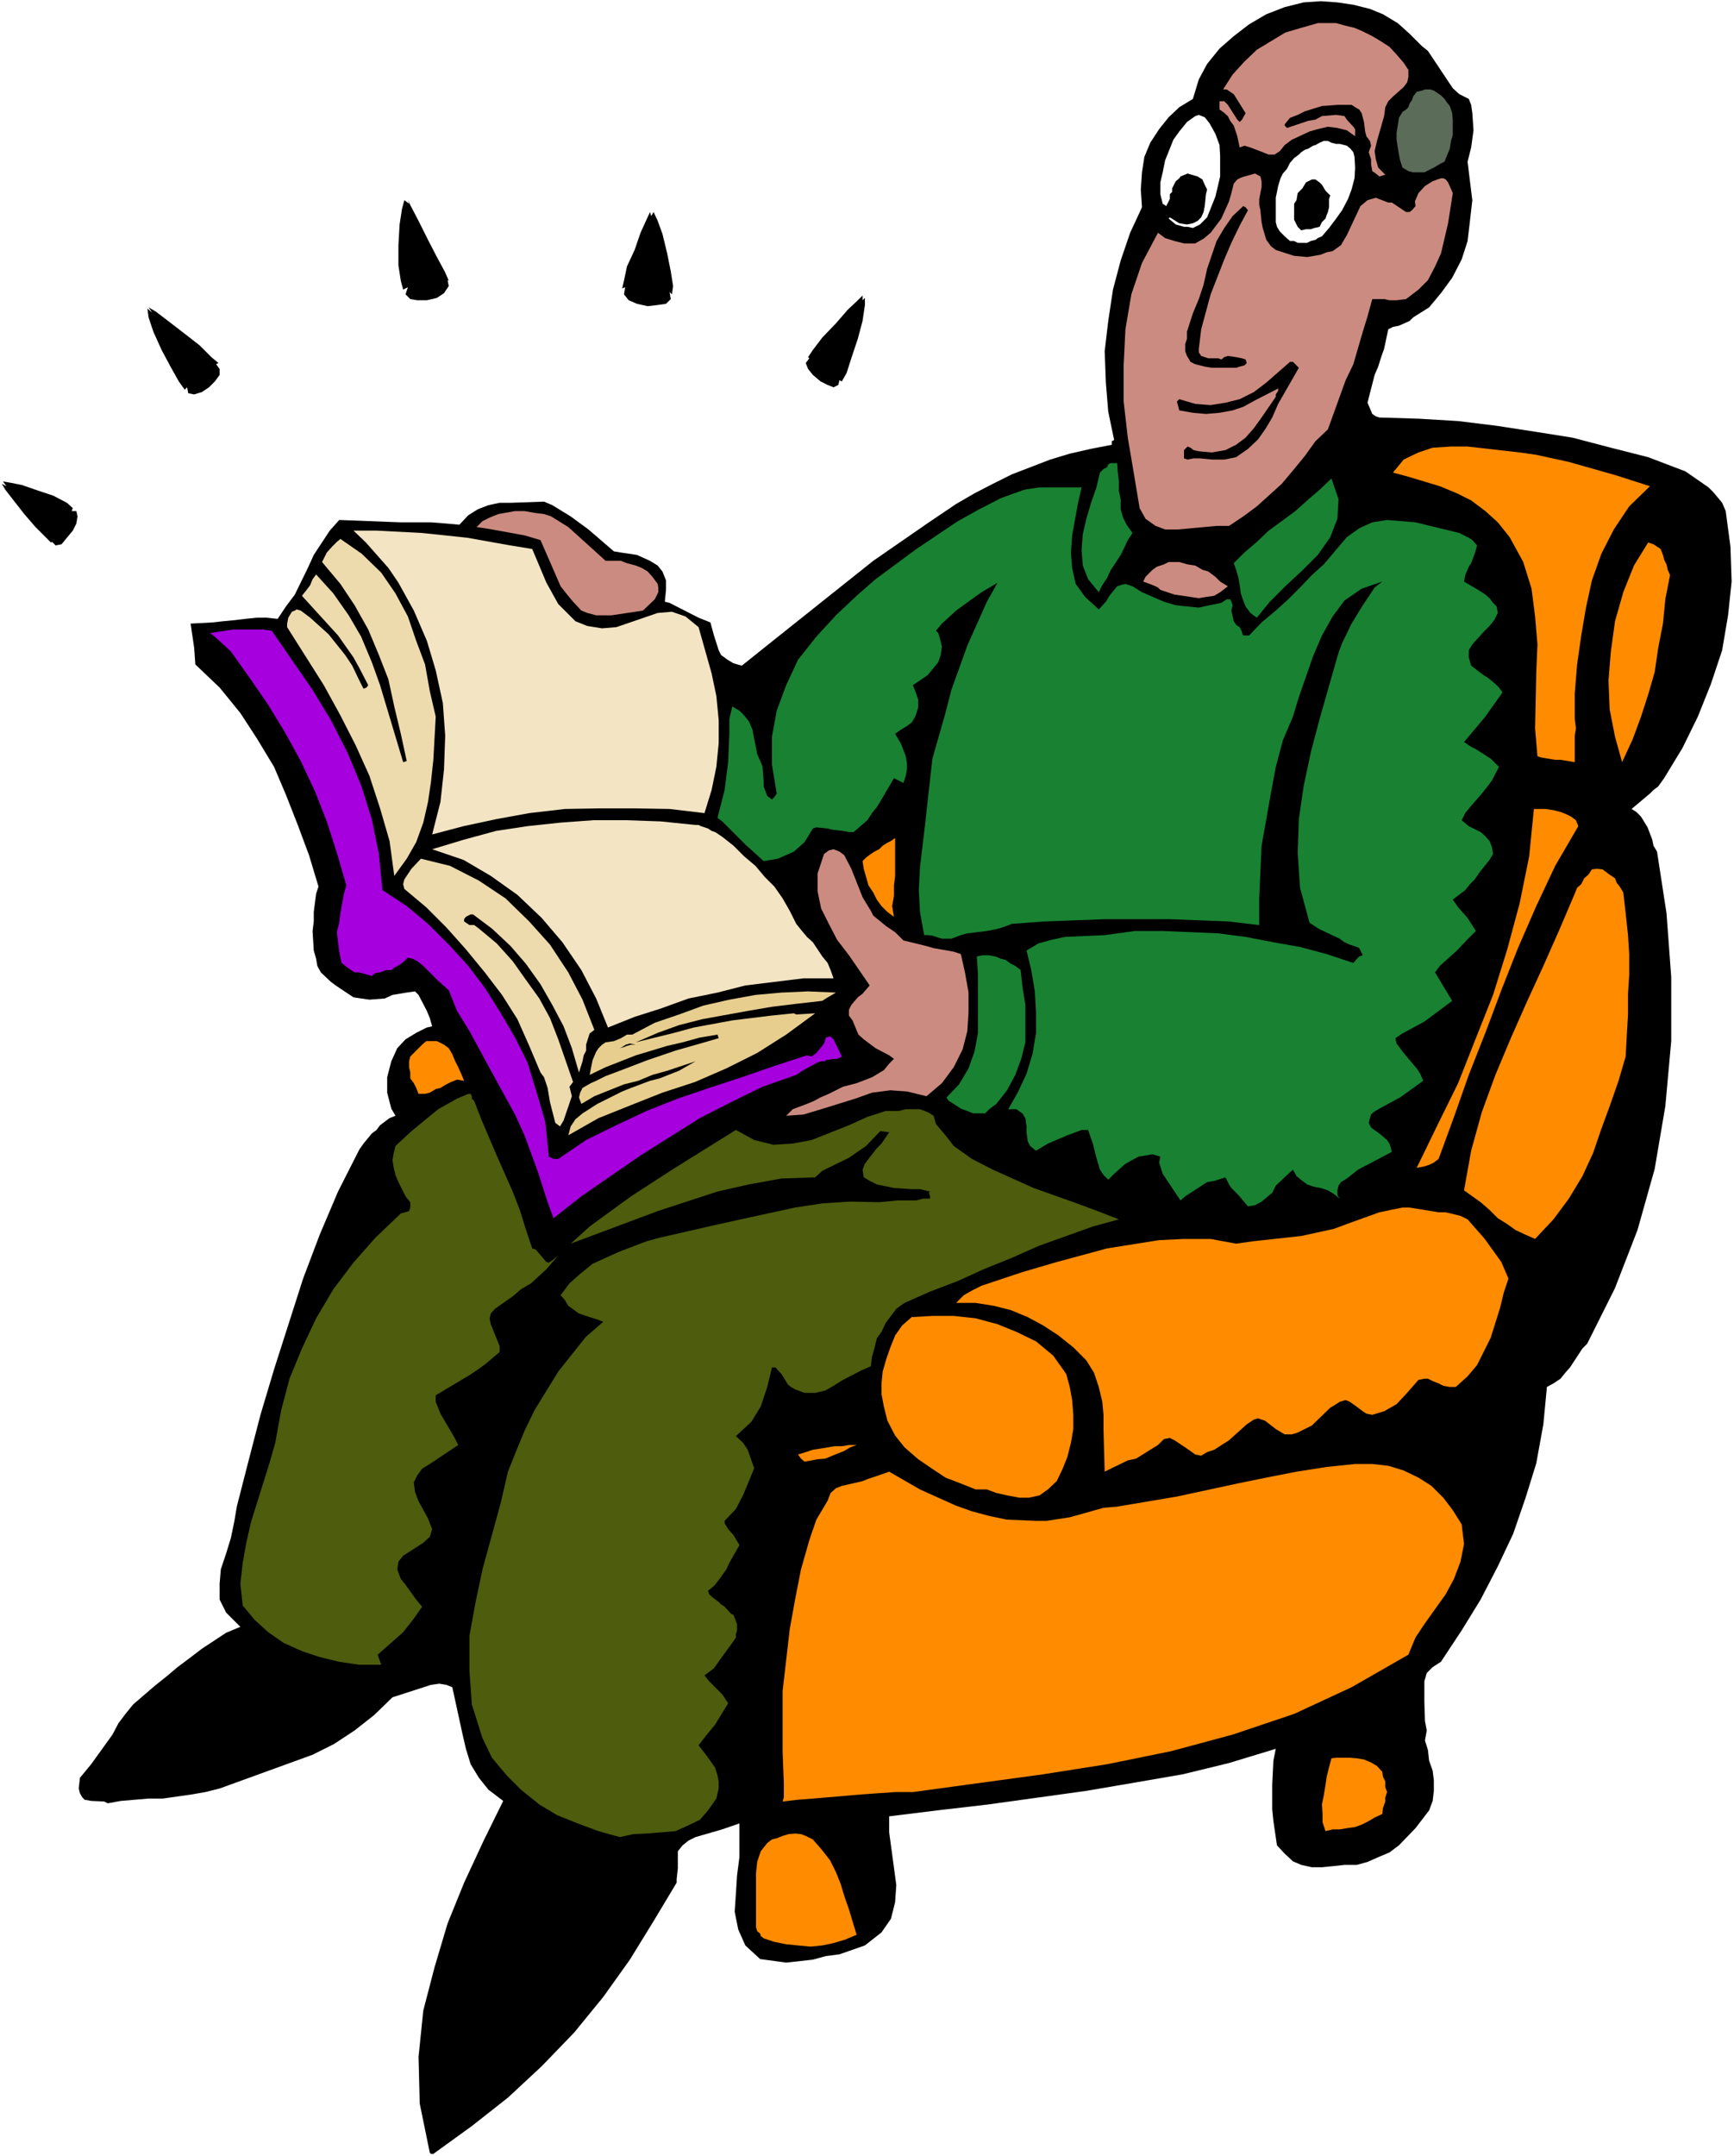 <?xml version="1.0" encoding="UTF-8" standalone="no"?>
<svg
   version="1.0"
   width="125.24mm"
   height="155.668mm"
   id="svg43"
   sodipodi:docname="Man Reading 3.wmf"
   xmlns:inkscape="http://www.inkscape.org/namespaces/inkscape"
   xmlns:sodipodi="http://sodipodi.sourceforge.net/DTD/sodipodi-0.dtd"
   xmlns="http://www.w3.org/2000/svg"
   xmlns:svg="http://www.w3.org/2000/svg">
  <rect width="100%" height="100%" fill="#333333" stroke="none"/>
  <sodipodi:namedview
     id="namedview43"
     pagecolor="#ffffff"
     bordercolor="#000000"
     borderopacity="0.25"
     inkscape:showpageshadow="2"
     inkscape:pageopacity="0.0"
     inkscape:pagecheckerboard="0"
     inkscape:deskcolor="#d1d1d1"
     inkscape:document-units="mm" />
  <defs
     id="defs1">
    <pattern
       id="WMFhbasepattern"
       patternUnits="userSpaceOnUse"
       width="6"
       height="6"
       x="0"
       y="0" />
  </defs>
  <path
     style="fill:#ffffff;fill-opacity:1;fill-rule:evenodd;stroke:none"
     d="M 0,588.353 H 473.347 V 0 H 0 Z"
     id="path1" />
  <path
     style="fill:#000000;fill-opacity:1;fill-rule:evenodd;stroke:none"
     d="m 388.18,12.604 1.616,1.293 1.293,1.939 3.879,5.817 1.616,2.424 1.778,1.616 2.586,1.293 0.646,1.616 0.323,2.262 0.323,4.686 -0.646,4.686 -0.97,3.878 0.646,5.333 0.646,5.171 -0.646,5.656 -0.646,5.494 -1.616,5.009 -2.586,5.009 -3.071,4.201 -3.232,3.878 -4.363,2.747 -0.97,0.97 -2.909,1.293 -1.616,0.323 -1.293,0.646 -1.131,5.333 -0.808,2.262 -0.808,2.585 -0.97,2.262 -1.293,5.009 -0.646,2.585 1.293,3.07 0.97,0.646 0.97,0.323 10.666,0.323 10.828,0.646 10.504,1.293 10.504,1.616 10.181,1.616 10.504,2.747 10.181,2.585 10.181,3.878 6.303,4.363 1.293,1.293 2.424,2.909 0.97,2.262 1.293,9.695 0.323,9.534 -0.97,9.211 -1.616,9.534 -3.071,9.211 -3.555,8.888 -4.202,8.564 -5.01,8.241 -1.616,2.262 -1.293,0.97 -0.97,0.97 -5.01,4.201 1.293,0.808 1.293,1.293 1.778,2.909 1.293,3.393 0.323,1.616 0.97,1.616 2.586,16.805 1.293,17.452 v 17.452 l -1.616,17.775 -2.909,17.129 -4.687,16.644 -6.141,15.836 -7.596,15.19 -1.293,1.293 -3.394,5.171 -1.293,1.454 -1.293,1.616 -1.939,1.293 -1.778,0.97 -0.97,10.18 -1.939,10.665 -2.909,9.372 -3.394,9.857 -4.202,8.888 -4.687,9.049 -5.171,8.403 -5.656,8.564 -2.262,1.454 -1.616,1.616 -0.646,2.262 v 2.585 3.07 l 0.162,5.171 0.485,2.585 -0.485,2.747 0.808,2.585 0.323,2.909 0.97,2.747 0.323,2.585 v 2.909 l -0.323,2.747 -0.97,2.585 -3.717,4.848 -4.525,4.686 -2.586,1.939 -3.071,1.293 -2.909,1.293 -2.909,0.808 h -3.394 l -2.909,0.323 -3.232,0.323 h -2.747 l -2.909,-0.646 -2.263,-0.97 -2.262,-2.101 -2.101,-2.262 -0.97,-6.625 -0.323,-3.232 v -6.625 l 0.323,-6.625 0.646,-3.232 -12.767,3.878 -12.605,3.07 -13.09,2.262 -13.252,2.262 -26.827,3.717 -13.898,1.616 -13.09,1.616 v 4.363 l 1.939,14.382 -0.323,4.686 -1.131,4.525 -2.586,3.717 -4.525,3.555 -6.949,2.424 -3.717,0.485 -3.555,0.97 -7.272,0.808 -3.555,-0.485 -3.555,-0.485 -4.04,-3.717 -1.939,-4.363 -0.97,-4.848 0.323,-4.686 0.323,-5.171 0.646,-5.009 v -4.848 -4.363 l -4.687,1.616 -7.272,2.101 -1.939,0.97 -1.616,1.293 -1.293,1.616 v 4.686 l -0.323,2.909 v 0.97 l -6.303,10.503 -6.464,10.503 -7.272,10.18 -7.919,9.695 -8.888,9.211 -9.212,8.564 -9.858,7.756 -10.504,7.595 h -0.646 l -0.323,-0.323 -2.747,-13.412 -0.323,-12.766 1.293,-12.604 3.071,-11.796 3.555,-11.958 4.525,-11.15 5.333,-11.473 5.333,-10.827 -4.04,-3.07 -2.586,-3.232 -2.262,-3.717 -1.293,-4.201 -0.97,-4.201 -2.747,-12.604 -1.616,-0.646 -1.939,-0.323 -2.263,0.323 -10.504,3.393 -5.01,4.848 -5.333,4.201 -5.656,3.717 -5.818,2.909 -25.372,9.211 -3.879,0.97 -3.717,0.646 -7.919,1.131 h -3.879 l -7.596,0.646 -3.555,0.646 -0.97,-0.485 -3.555,-0.162 -1.778,-0.323 -0.646,-0.646 -0.646,-1.131 -0.323,-1.293 0.323,-2.909 3.071,-3.717 5.818,-8.08 1.616,-3.07 1.939,-2.585 2.101,-2.585 5.818,-5.009 3.232,-2.585 3.071,-2.585 3.232,-2.424 3.394,-2.585 6.626,-4.363 3.879,-1.616 -3.879,-3.878 -1.778,-3.555 v -4.363 l 0.323,-3.878 1.454,-4.363 1.293,-4.201 0.97,-4.686 0.646,-3.878 3.232,-12.604 3.232,-12.443 3.717,-12.443 7.919,-24.723 4.525,-11.958 5.01,-11.796 5.818,-11.473 1.131,-1.616 2.262,-2.747 1.293,-0.97 0.97,-1.293 2.586,-1.939 1.616,-0.646 -1.131,-1.939 -1.131,-4.363 v -4.201 l 1.131,-4.363 1.616,-3.555 2.263,-2.424 2.909,-1.778 2.909,-1.454 1.454,-0.323 -0.646,-2.262 -0.808,-1.939 -2.263,-4.363 -0.97,-0.97 -2.263,0.323 -3.879,0.646 -2.101,0.97 -4.202,0.323 -2.262,-0.323 -2.101,-0.323 -4.848,-3.232 -1.293,-0.97 -2.747,-2.585 -0.97,-1.778 -0.323,-1.939 -0.646,-2.262 -0.323,-5.333 0.323,-2.585 v -2.585 l 0.646,-5.009 0.646,-1.939 -2.586,-8.564 -3.071,-8.241 -3.232,-8.241 -3.232,-7.595 -4.687,-7.756 -4.525,-6.948 -5.656,-6.948 -6.626,-6.302 -0.323,-4.525 -0.97,-6.625 5.979,-0.323 2.909,-0.323 3.394,-0.323 2.586,-0.323 3.232,-0.323 H 72.885 l 2.909,0.323 2.262,-3.393 2.424,-3.232 3.555,-7.272 1.616,-3.555 4.363,-6.625 2.586,-2.909 16.807,0.646 h 8.242 l 4.202,0.323 3.555,0.323 2.424,-2.585 2.586,-1.616 2.909,-1.131 3.071,-0.646 h 2.909 l 9.212,-0.323 2.262,0.97 5.01,3.07 4.848,3.555 4.687,4.04 2.263,1.939 1.939,0.323 4.363,0.646 3.555,1.616 2.101,1.293 1.293,1.616 0.97,2.424 v 2.585 l -0.323,3.232 1.293,0.323 7.919,4.04 3.232,1.293 0.97,3.555 1.293,4.04 0.646,1.293 1.778,1.293 1.616,0.97 2.262,0.646 7.272,-5.817 28.604,-22.784 15.191,-10.503 7.434,-5.009 5.01,-2.909 5.01,-2.585 5.171,-2.585 10.504,-4.04 5.333,-1.616 5.656,-1.293 5.818,-1.131 v -0.97 l 0.646,-0.323 -1.616,-7.756 -0.646,-7.918 -0.323,-8.564 0.97,-8.241 1.293,-8.564 2.101,-7.918 2.586,-7.595 3.232,-6.948 -0.323,-4.848 0.323,-4.686 0.646,-4.201 1.616,-3.878 2.424,-3.717 2.586,-3.232 2.909,-2.747 3.717,-2.262 1.616,-5.333 2.263,-4.201 3.394,-4.201 3.879,-3.393 4.202,-3.232 4.687,-2.747 5.01,-1.939 5.171,-1.293 4.687,-0.323 4.525,0.323 4.363,0.646 4.525,1.131 3.555,1.454 4.04,2.424 3.232,2.909 z"
     id="path2" />
  <path
     style="fill:#cc8b80;fill-opacity:1;fill-rule:evenodd;stroke:none"
     d="m 383.17,17.129 1.293,1.939 v 1.939 l -0.323,1.454 -0.97,1.293 -2.909,2.585 -1.293,1.293 -0.808,1.616 -0.323,2.424 -1.939,6.787 -0.646,2.747 0.323,2.262 0.646,2.262 1.939,1.939 -1.616,0.485 -0.97,-0.808 -0.97,-0.646 -0.323,-1.939 v -1.293 l -0.646,-1.939 0.646,-1.778 -0.323,-1.293 -0.97,-1.293 -0.323,-1.293 -0.323,-2.585 -0.646,-2.424 -0.646,-0.97 -1.131,-0.646 -0.97,-0.646 h -3.555 l -4.525,0.323 -2.101,0.646 -2.586,0.808 -1.939,0.97 -2.101,0.808 -1.454,1.778 v 0.323 l 0.646,0.646 3.879,-1.293 1.939,-0.646 1.939,-0.323 1.778,-0.97 3.879,-0.323 2.262,0.323 0.646,0.97 1.778,1.939 0.485,0.646 v 0.97 0.97 l -2.263,-1.616 -2.586,-0.646 -2.586,-0.323 -2.747,0.646 -2.262,0.646 -4.848,2.262 -1.939,1.454 -1.293,1.616 -1.454,0.97 h -1.616 l -1.616,-0.646 -3.394,-1.293 -1.616,-0.485 -1.293,0.485 -0.646,-3.07 -0.97,-2.909 -0.97,-1.293 -0.646,-1.293 -1.293,-1.131 -0.97,-0.646 v -2.262 h 1.293 l 0.97,0.97 2.586,4.04 0.646,0.646 0.646,-0.646 0.97,-1.778 -3.232,-5.171 -1.939,-1.293 h -0.97 l 2.586,-4.04 3.232,-3.555 3.394,-3.232 7.757,-4.686 4.363,-1.293 4.525,-1.293 h 5.01 l 2.262,0.646 2.747,0.646 2.262,0.97 2.586,1.293 2.424,1.454 2.262,1.454 1.939,2.101 z"
     id="path3" />
  <path
     style="fill:#5b6c58;fill-opacity:1;fill-rule:evenodd;stroke:none"
     d="m 395.775,28.925 0.646,1.939 0.162,2.101 v 1.939 1.939 l -0.485,1.616 -0.323,2.101 -0.808,1.939 -0.646,1.616 -1.293,0.646 -1.616,0.97 -1.293,0.646 -1.293,0.646 h -1.616 -1.454 l -1.293,-0.323 -1.616,-0.97 -0.646,-1.939 -0.323,-1.616 -0.323,-1.939 -0.323,-2.101 v -1.939 l 0.323,-1.939 0.323,-2.101 0.97,-1.616 0.97,-0.646 0.646,-0.646 0.323,-0.97 0.646,-0.97 0.323,-0.97 0.485,-0.646 0.485,-0.646 1.454,-0.323 0.808,-0.323 h 1.454 l 0.97,0.323 0.97,0.646 0.97,0.646 0.97,0.97 0.646,0.97 z"
     id="path4" />
  <path
     style="fill:#ffffff;fill-opacity:1;fill-rule:evenodd;stroke:none"
     d="m 331.779,36.52 1.131,3.07 0.162,2.909 v 5.656 l -1.293,5.494 -2.262,5.656 -1.939,1.939 -1.939,0.97 -1.454,-0.323 h -0.97 l -2.263,-0.646 -1.939,-1.616 0.323,-0.323 2.586,1.616 2.101,0.323 1.616,-0.323 1.293,-0.646 0.97,-0.97 0.646,-1.454 0.323,-1.616 0.323,-3.232 0.323,-1.293 -0.646,-1.293 -0.646,-1.454 -1.293,-0.808 -2.747,-0.808 -1.939,0.808 -0.323,0.485 -0.97,0.808 -0.97,1.939 v 0.97 l -0.646,0.646 v 1.293 l -0.97,1.939 -0.97,-0.646 -0.646,-2.585 v -3.232 l 0.646,-2.747 0.646,-3.232 2.262,-5.656 1.616,-2.262 2.101,-2.585 2.263,-1.616 0.97,-0.323 1.616,0.646 1.293,1.616 z"
     id="path5" />
  <path
     style="fill:#ffffff;fill-opacity:1;fill-rule:evenodd;stroke:none"
     d="m 369.757,42.822 0.162,2.909 -0.162,2.909 -0.808,3.07 -0.97,2.585 -1.616,3.07 -1.616,2.262 -1.939,2.585 -1.939,2.262 -1.131,0.485 -0.646,0.485 -1.293,0.323 -0.97,0.485 h -1.293 -1.293 l -0.97,-0.485 h -1.131 l -1.454,-1.293 -1.293,-1.293 -0.808,-1.293 -0.323,-1.293 v -1.939 -1.293 -1.778 -1.616 l 0.323,-1.616 0.323,-1.616 0.646,-2.101 0.646,-1.293 1.131,-1.293 0.808,-1.616 1.131,-1.293 1.293,-0.97 0.646,-0.646 0.97,-0.646 0.97,-0.323 1.293,-0.808 0.646,-0.162 1.131,-0.646 1.131,-0.485 h 1.131 l 0.97,0.485 1.293,0.323 h 0.97 l 1.293,0.323 0.646,0.162 0.97,0.808 0.808,0.97 z"
     id="path6" />
  <path
     style="fill:#cc8b80;fill-opacity:1;fill-rule:evenodd;stroke:none"
     d="m 344.061,57.365 0.323,3.232 0.323,1.616 0.97,3.232 1.293,1.778 1.293,0.97 1.939,0.646 3.071,0.97 3.555,0.323 1.939,-0.323 1.778,-0.323 1.616,-0.646 1.616,-0.323 2.263,-1.616 1.616,-2.747 3.717,-7.918 1.939,-1.616 2.263,-0.646 3.394,1.293 h 0.97 l 0.97,0.646 2.909,1.939 h 0.97 l 0.646,-0.485 0.97,-1.131 -0.162,-1.293 0.97,-2.262 1.778,-1.939 2.101,-1.293 1.293,-0.485 0.97,-0.323 h 0.646 l 0.646,0.323 0.646,0.808 1.293,2.909 -1.293,8.241 -1.939,8.241 -1.616,3.555 -1.939,3.717 -2.586,2.585 -3.394,2.585 -2.586,0.323 h -0.97 -0.97 l -1.454,-0.323 h -2.262 -0.97 l -1.293,4.686 -1.293,4.201 -2.586,8.888 -2.101,4.363 -4.848,13.412 -3.394,3.232 -2.909,4.04 -2.909,3.555 -3.394,4.04 -6.787,6.14 -3.717,2.747 -3.879,2.585 h -3.394 l -10.504,0.97 h -3.555 l -2.586,-0.97 -2.747,-1.939 -1.616,-2.909 -1.616,-9.695 -1.616,-9.534 -1.131,-9.857 v -9.857 l 0.485,-9.857 1.616,-9.534 2.909,-8.564 4.363,-8.241 1.939,1.454 2.586,0.808 2.586,0.646 h 1.778 1.293 l 2.263,-1.293 1.939,-1.616 2.909,-3.878 2.101,-4.686 0.646,-2.262 0.646,-2.585 0.97,-1.131 0.97,-0.485 0.97,-0.323 2.909,-0.808 1.454,0.808 0.323,1.293 v 1.616 l -0.646,3.232 v 1.616 z"
     id="path7" />
  <path
     style="fill:#000000;fill-opacity:1;fill-rule:evenodd;stroke:none"
     d="m 363.131,53.325 -0.323,0.97 v 1.293 0.97 l -0.323,1.293 -0.323,0.808 -0.323,0.97 -0.97,0.97 -0.646,1.293 -1.454,0.323 -0.97,0.323 h -1.293 l -1.293,0.323 -0.97,-0.97 -0.323,-0.646 -0.646,-1.293 v -0.97 -1.454 -0.97 -0.97 l 0.646,-0.97 0.323,-1.939 1.293,-1.293 0.97,-1.616 1.616,-0.808 h 0.97 l 0.646,0.485 0.485,0.323 0.646,0.646 0.97,1.616 z"
     id="path8" />
  <path
     style="fill:#000000;fill-opacity:1;fill-rule:evenodd;stroke:none"
     d="m 340.667,57.365 -2.263,4.201 -2.262,4.686 -1.939,4.525 -3.717,9.534 -2.586,9.534 -0.646,5.333 v 0.97 l 0.646,0.97 1.939,0.646 h 2.747 l 0.808,0.323 0.808,-0.646 0.97,-0.323 2.262,0.323 1.616,0.323 0.97,0.323 0.323,0.97 -0.646,0.646 -1.293,0.323 -0.97,0.323 h -6.626 l -1.939,-0.323 -2.586,-0.646 -1.293,-0.646 -0.97,-1.616 -0.485,-1.293 V 93.884 l 0.485,-1.454 v -1.939 l 1.616,-5.009 1.616,-3.878 1.293,-3.878 0.97,-4.363 2.586,-7.595 2.101,-3.555 2.262,-3.232 2.909,-2.747 0.646,0.323 z"
     id="path9" />
  <path
     style="fill:#000000;fill-opacity:1;fill-rule:evenodd;stroke:none"
     d="m 354.565,100.348 -1.939,3.393 -3.717,6.464 -1.616,3.717 -1.939,3.232 -1.939,2.747 -2.747,2.585 -3.232,2.262 -3.232,0.646 h -1.616 -1.778 l -3.232,-0.323 h -1.778 l -1.616,0.323 -0.97,-0.323 v -0.646 -0.646 -0.97 l 0.97,-0.97 0.808,0.323 0.808,0.646 1.454,0.323 3.555,0.323 3.717,-0.646 2.909,-1.454 2.586,-1.939 2.263,-2.585 2.101,-2.909 3.879,-5.656 v -0.646 l 0.646,-0.97 v -0.646 l -6.303,3.232 -3.232,1.778 -2.909,0.97 -3.555,0.646 -3.717,0.323 -3.555,-0.323 -3.717,-0.646 -0.646,-2.424 0.646,-0.646 4.363,1.293 4.202,0.323 4.04,-0.646 3.879,-0.97 3.879,-1.939 3.394,-2.585 6.464,-5.656 h 0.808 l 0.97,0.97 z"
     id="path10" />
  <path
     style="fill:#ff8b00;fill-opacity:1;fill-rule:evenodd;stroke:none"
     d="m 450.398,132.666 -5.656,5.494 -4.202,6.302 -3.394,6.625 -2.586,7.272 -1.616,7.433 -1.293,7.595 -1.131,7.918 -0.646,7.918 v 6.948 l 0.323,2.585 -0.323,1.939 v 7.272 l -3.879,-0.646 h -1.454 l -3.879,-0.646 -0.97,-0.323 -0.646,-7.595 0.323,-15.351 0.323,-7.595 -0.646,-7.595 -0.97,-7.595 -2.262,-7.272 -3.717,-6.787 -3.232,-4.04 -3.394,-3.07 -3.879,-2.909 -3.879,-1.939 -4.687,-1.939 -8.565,-2.585 -4.202,-1.131 2.909,-3.555 4.04,-1.939 3.879,-1.293 5.01,-0.323 h 4.525 l 14.221,1.616 4.525,0.646 8.888,1.939 13.09,3.717 z"
     id="path11" />
  <path
     style="fill:#188232;fill-opacity:1;fill-rule:evenodd;stroke:none"
     d="m 304.952,126.364 0.162,2.262 0.323,2.747 v 2.585 l 0.485,2.262 v 2.747 l 0.646,2.262 0.97,1.939 1.616,2.262 -1.293,1.939 -1.131,2.424 -0.808,1.616 -1.454,2.262 -1.293,1.939 -0.97,2.101 -1.293,1.939 -0.97,1.939 -2.909,-3.555 -1.454,-3.717 -0.323,-4.201 0.323,-4.363 0.97,-4.201 1.293,-4.363 1.454,-4.201 0.97,-4.04 0.97,-0.97 0.97,-0.485 0.323,-0.808 0.646,-0.323 h 0.646 z"
     id="path12" />
  <path
     style="fill:#188232;fill-opacity:1;fill-rule:evenodd;stroke:none"
     d="m 343.091,168.54 -1.778,-1.293 -1.293,-1.778 -0.646,-1.616 -0.646,-1.939 -0.323,-2.262 -0.323,-1.939 -0.646,-2.262 -0.646,-1.778 2.909,-2.909 3.394,-2.909 3.232,-3.07 3.555,-2.585 3.717,-2.747 3.232,-2.909 3.394,-2.909 3.232,-3.07 1.939,5.656 -0.323,5.333 -1.939,5.009 -3.394,4.848 -4.202,4.201 -4.687,4.363 -4.202,4.201 z"
     id="path13" />
  <path
     style="fill:#188232;fill-opacity:1;fill-rule:evenodd;stroke:none"
     d="m 295.256,132.989 -0.97,4.201 -1.616,8.888 -0.323,4.686 0.323,4.201 0.97,4.363 2.586,3.555 3.717,3.393 1.939,-2.101 0.97,-1.616 2.101,-2.585 0.97,-0.323 1.293,-0.323 1.939,0.646 2.586,1.616 5.979,2.585 3.232,0.97 3.071,0.323 3.232,0.323 2.909,-0.646 3.232,-0.646 1.454,-0.97 h 0.97 l 0.323,0.646 0.323,0.97 -0.323,1.454 0.646,2.909 0.646,0.97 0.97,0.646 0.646,1.293 v 0.323 l 0.323,0.646 h 1.616 l 3.394,-3.555 3.879,-3.232 3.394,-3.07 3.232,-3.232 3.232,-3.393 3.232,-2.909 6.303,-7.433 3.394,-2.424 3.555,-1.616 4.04,-0.646 3.879,0.323 3.879,0.323 11.959,2.909 2.586,1.293 0.97,0.646 1.293,1.454 -0.646,2.262 -0.97,2.585 -0.646,0.97 -0.97,2.262 -0.323,1.778 4.363,2.585 1.454,0.97 1.131,0.97 0.97,1.293 0.97,0.97 0.323,1.778 -0.97,1.939 -1.293,1.616 -1.616,1.616 -3.071,3.393 -0.97,1.616 v 1.939 l 0.646,2.262 3.394,2.585 1.293,0.808 1.939,1.616 0.97,0.97 0.97,1.293 -4.687,6.625 -5.818,6.948 1.939,1.293 1.293,0.646 4.04,2.585 2.263,2.262 -1.939,3.717 -1.454,1.939 -1.293,1.616 -3.232,3.717 -1.293,1.616 -0.97,1.939 1.939,1.616 3.232,1.616 1.293,1.131 1.131,1.293 0.646,1.616 0.323,1.939 -0.97,1.616 -2.586,3.232 -1.454,2.101 -1.293,1.293 -1.293,1.616 -3.394,2.585 1.454,2.101 2.586,2.909 2.263,3.555 -2.586,2.585 -2.586,2.747 -4.687,4.201 -1.293,1.778 4.687,7.756 -7.596,5.656 -5.979,3.232 -1.939,1.293 0.323,1.454 1.939,2.585 3.555,4.201 0.97,1.454 0.808,1.939 -6.303,4.525 -5.656,3.07 -1.616,0.97 -0.646,0.646 -0.323,0.97 -0.323,1.293 0.646,1.293 2.263,1.616 2.101,1.778 0.646,0.97 0.323,0.97 0.323,1.293 -9.212,4.848 -3.071,2.424 -1.616,0.97 -0.646,0.97 -0.323,1.293 v 1.293 l 0.646,0.97 -1.616,-1.293 -1.616,-0.97 -1.939,-0.646 -1.778,-0.323 -1.939,-0.646 -1.293,-0.97 -1.616,-1.293 -0.97,-1.778 -1.616,1.454 -3.071,2.909 -0.97,1.939 -2.909,2.424 -1.778,0.97 -1.939,0.323 -2.586,-3.07 -1.939,-1.939 -0.646,-0.97 -0.97,-1.939 -3.071,0.97 -1.939,0.323 -5.979,3.878 -1.293,1.131 -4.848,-7.272 -0.97,-3.07 0.323,-1.616 -2.101,-0.646 -1.939,0.323 -1.939,0.323 -3.555,1.939 -3.071,2.747 -1.616,1.616 -1.293,-1.293 -0.97,-1.454 -0.97,-3.232 -0.97,-3.878 -1.293,-3.717 h -1.778 l -3.879,1.454 -5.333,2.262 -3.232,1.939 -1.616,-1.293 -0.646,-1.293 -0.323,-2.424 v -1.616 l -0.323,-2.262 -0.808,-1.293 -1.616,-1.131 h -2.262 l 2.586,-4.525 2.424,-5.171 1.616,-5.333 0.97,-5.656 v -5.817 l -0.323,-5.656 -0.97,-5.817 -1.293,-5.332 3.232,-1.939 3.555,-0.97 3.717,-0.808 10.828,-0.485 8.242,-1.131 h 7.596 l 7.596,0.323 7.596,0.323 7.434,0.97 7.596,1.454 7.272,1.293 7.272,1.939 7.272,2.424 0.97,-1.131 0.646,-0.646 0.97,-0.323 -0.97,-1.939 -0.646,-0.323 -1.939,-0.646 -1.454,-0.646 -1.293,-0.97 -5.171,-2.424 -1.131,-0.646 -1.939,-1.293 -2.586,-9.534 -0.646,-9.534 0.323,-9.211 1.293,-8.888 1.939,-9.211 2.424,-9.211 5.171,-18.098 0.97,-2.585 2.586,-5.333 3.071,-5.009 3.232,-4.848 2.101,-1.616 -5.656,1.939 -4.687,3.232 -3.232,4.363 -2.909,5.171 -2.424,5.656 -3.879,11.15 -1.616,5.332 -2.747,6.464 -1.939,7.272 -1.293,6.948 -2.586,14.543 -0.323,7.11 -0.323,7.272 v 7.272 l -8.242,-0.97 -7.919,-0.323 -8.565,-0.323 h -17.13 l -17.13,0.646 -8.565,0.646 -1.616,0.646 -1.939,0.646 -1.616,0.323 -1.616,0.323 -5.333,0.646 -1.778,0.485 -1.293,0.485 -1.293,0.485 h -1.293 -1.293 l -2.586,-0.808 -1.293,-0.162 h -0.97 l -1.131,-6.302 -0.323,-5.979 0.323,-6.302 1.454,-12.119 0.646,-5.979 1.293,-11.473 3.555,-12.443 1.616,-6.302 4.363,-12.119 5.333,-11.958 2.909,-5.171 -4.363,2.585 -2.263,1.616 -4.687,3.393 -3.879,3.555 -1.616,1.939 0.646,0.646 0.646,2.262 0.323,1.454 -0.323,2.262 -0.646,1.939 -2.909,3.555 -4.04,2.747 0.646,1.616 0.808,2.262 v 2.262 l -0.808,2.424 -0.97,1.616 -1.293,0.97 -1.616,0.97 -1.616,1.131 1.616,2.747 1.293,3.393 0.323,1.939 v 1.616 l -0.323,1.778 -0.646,1.939 -2.586,-1.293 -3.394,5.817 -1.293,2.101 -1.293,1.616 -1.293,1.939 -3.717,3.232 h -1.293 l -1.616,-0.323 -2.909,-0.323 -1.293,-0.323 -3.071,-0.323 -0.97,0.323 -0.97,1.616 -1.293,2.101 -2.909,2.585 -4.363,1.939 -3.879,0.646 -5.01,-4.525 -4.687,-4.686 -1.616,-1.616 -1.293,-0.97 1.939,-7.595 0.485,-3.878 0.485,-3.717 0.323,-7.756 v -4.04 l 0.808,-3.393 1.939,1.131 1.293,1.293 1.293,1.616 0.97,2.262 1.293,6.625 1.454,3.393 0.323,4.201 v 1.293 l 0.97,2.585 1.293,0.97 0.646,-0.646 0.646,-0.97 -1.293,-7.918 v -7.595 l 1.293,-7.11 2.586,-6.948 3.232,-6.948 5.01,-6.302 5.333,-5.817 5.656,-5.332 5.171,-4.525 11.151,-8.241 11.312,-7.595 5.818,-3.232 5.979,-3.07 6.303,-2.262 1.939,-0.323 2.263,-0.323 z"
     id="path14" />
  <path
     style="fill:#cc8b80;fill-opacity:1;fill-rule:evenodd;stroke:none"
     d="m 165.324,153.027 h 1.939 2.263 l 1.616,0.646 2.424,0.646 1.616,0.646 1.616,0.97 1.293,1.454 1.454,1.939 0.162,0.97 v 1.293 l -0.97,1.939 -3.232,3.07 -8.565,1.293 h -2.263 -1.939 l -2.424,-0.646 -1.616,-0.646 -2.263,-2.424 -1.616,-1.939 -1.778,-2.262 -5.495,-12.604 -4.363,-1.293 -8.888,-1.616 -1.939,-0.323 -2.263,-0.323 1.616,-1.616 1.939,-0.97 2.424,-0.97 4.525,-0.808 h 2.586 l 2.747,0.485 2.586,0.323 1.939,0.646 4.687,2.909 z"
     id="path15" />
  <path
     style="fill:#f3e4c4;fill-opacity:1;fill-rule:evenodd;stroke:none"
     d="m 145.285,149.795 3.879,9.211 1.616,2.909 1.616,2.909 2.424,2.424 2.262,2.262 3.232,1.293 4.04,0.646 3.879,-0.323 11.312,-3.878 3.879,-0.323 3.717,1.293 3.555,2.909 3.555,12.604 1.293,6.14 0.646,6.625 v 6.302 l -0.646,6.464 -1.293,6.302 -1.939,6.302 -9.535,-1.131 -9.535,-0.162 h -9.535 l -9.535,0.162 -9.696,1.131 -8.888,1.616 -9.05,1.939 -8.565,2.262 2.262,-8.888 0.97,-8.888 0.323,-9.211 -0.646,-8.888 -1.939,-8.888 -2.424,-8.08 -3.555,-8.241 -4.202,-7.595 -2.747,-4.04 -6.141,-6.948 -3.394,-3.232 h 6.303 l 12.444,0.646 12.282,1.293 11.797,2.101 z"
     id="path16" />
  <path
     style="fill:#eddbad;fill-opacity:1;fill-rule:evenodd;stroke:none"
     d="m 118.943,195.525 -0.646,11.796 -0.646,5.979 -0.808,5.494 -1.293,5.656 -1.939,5.333 -2.586,4.525 -3.394,4.686 -1.293,-9.534 -2.586,-8.888 -2.909,-8.888 -3.717,-8.241 -4.202,-8.241 -4.525,-8.241 -5.01,-7.918 -5.01,-7.918 v -0.97 l 0.323,-1.616 0.97,-1.616 0.808,-0.323 0.485,-0.323 1.131,0.323 2.586,1.939 5.01,4.525 4.525,5.656 1.939,2.909 1.616,3.393 1.454,2.909 0.808,-0.323 0.485,-0.646 -2.424,-4.686 -1.616,-2.909 -4.202,-5.979 -5.01,-5.494 -4.848,-5.332 1.293,-1.616 0.97,-1.293 0.646,-1.616 0.97,-1.293 4.687,5.171 4.202,5.979 3.394,5.817 2.909,6.948 2.262,6.302 6.303,21.007 0.97,-0.323 -1.616,-7.433 -1.778,-7.433 -1.616,-7.433 -2.586,-6.625 -2.909,-6.948 -3.717,-6.625 -3.879,-5.817 -5.01,-5.979 0.485,-0.97 0.808,-1.616 1.454,-1.616 1.293,-1.293 0.97,-0.808 5.818,4.04 5.333,5.171 3.879,5.656 3.394,6.302 2.262,6.625 2.424,6.464 1.293,7.272 z"
     id="path17" />
  <path
     style="fill:#ff8b00;fill-opacity:1;fill-rule:evenodd;stroke:none"
     d="m 455.893,156.905 -1.293,6.625 -0.646,6.625 -1.293,6.625 -0.97,6.625 -1.778,6.14 -1.939,5.979 -2.263,6.14 -2.909,6.302 -1.939,-6.948 -1.454,-7.433 -0.323,-7.918 0.646,-7.918 1.131,-8.241 2.263,-7.918 2.909,-7.272 3.879,-6.302 1.454,0.485 0.97,0.646 0.97,0.646 0.646,1.616 0.323,1.293 0.646,1.293 0.323,1.454 z"
     id="path18" />
  <path
     style="fill:#cc8b80;fill-opacity:1;fill-rule:evenodd;stroke:none"
     d="m 335.173,159.975 -2.101,1.616 -1.616,0.97 -2.263,0.323 -1.939,0.323 -2.263,-0.323 -2.101,-0.323 -2.262,-0.323 -1.939,-0.646 -0.97,-0.323 -0.97,-0.323 -0.646,-0.646 -0.646,-0.323 -1.616,-0.646 -1.778,-0.646 0.646,-1.293 1.131,-1.131 0.808,-0.808 1.131,-0.808 0.97,-0.323 0.97,-0.323 1.293,-0.646 h 1.293 1.616 l 2.263,0.646 2.101,0.323 1.939,1.131 1.616,0.485 1.939,1.454 1.293,1.293 z"
     id="path19" />
  <path
     style="fill:#a600df;fill-opacity:1;fill-rule:evenodd;stroke:none"
     d="m 74.178,172.095 11.151,16.159 5.01,8.241 4.525,8.888 3.717,8.888 2.909,9.211 1.939,9.534 0.97,9.857 6.626,4.363 5.818,4.848 5.656,5.656 5.333,5.817 4.525,5.979 4.363,6.948 3.879,6.625 3.394,6.787 2.909,9.534 1.939,6.625 0.323,2.909 0.646,6.625 1.293,0.646 h 1.293 l 7.596,-5.171 8.242,-4.04 8.242,-3.878 8.565,-3.393 8.565,-2.909 8.888,-2.909 8.888,-3.07 8.888,-2.909 1.293,0.323 1.293,-0.97 2.101,-2.585 0.485,-1.616 1.131,-0.323 0.97,0.808 2.263,4.686 -1.293,0.646 h -0.97 l -2.101,0.323 -0.162,0.323 h -1.131 l -0.97,0.323 -3.879,2.101 -1.939,1.293 -9.212,3.232 -8.565,4.201 -8.565,4.363 -16.161,10.18 -16.161,11.15 -7.596,5.979 -1.616,-4.363 -2.586,-8.08 -3.717,-10.18 -2.586,-5.656 -6.303,-11.473 -6.141,-11.311 -3.394,-5.494 -2.263,-5.656 -2.909,-2.585 -4.04,-4.04 -1.616,-1.293 -1.293,-0.646 -1.293,-0.323 -0.97,0.97 -1.293,0.97 -1.454,0.808 -0.808,0.646 h -1.454 l -1.616,0.646 -1.293,0.162 -0.97,0.808 -3.394,-0.97 h -1.293 l -1.939,-1.293 -0.97,-0.808 -0.646,-0.485 -0.646,-3.07 -0.323,-2.585 -0.323,-2.747 0.646,-2.585 0.323,-2.585 0.97,-5.332 0.646,-2.262 -2.586,-8.888 -2.747,-8.564 -3.232,-8.241 -3.879,-8.241 -4.363,-7.918 -4.525,-7.433 -5.01,-7.272 -5.171,-7.272 -4.04,-3.717 -1.616,-1.293 1.939,-0.323 4.363,-0.646 h 8.242 z"
     id="path20" />
  <path
     style="fill:#ff8b00;fill-opacity:1;fill-rule:evenodd;stroke:none"
     d="m 430.844,225.42 -6.303,10.827 -5.171,10.988 -5.01,11.473 -4.525,11.473 -4.363,11.635 -4.525,11.473 -4.04,11.473 -4.202,11.473 -1.293,0.97 -1.293,0.646 -1.616,0.485 -1.778,0.323 5.656,-11.635 5.656,-11.473 4.848,-12.281 4.687,-11.796 3.879,-12.443 3.394,-12.604 2.586,-12.766 1.293,-12.927 h 1.293 1.939 l 2.101,0.323 1.939,0.485 1.616,0.646 1.293,0.646 1.293,0.97 z"
     id="path21" />
  <path
     style="fill:#f3e4c4;fill-opacity:1;fill-rule:evenodd;stroke:none"
     d="m 197.16,228.328 3.071,2.424 2.909,2.909 3.071,2.585 2.586,3.07 2.586,2.585 2.263,3.232 1.939,3.393 1.778,3.555 1.293,1.616 1.616,1.939 1.616,1.454 1.293,1.939 1.293,1.939 1.454,1.778 0.808,1.939 0.808,2.262 h -8.242 l -7.919,0.97 -7.919,0.97 -7.596,1.939 -7.919,1.616 -7.596,2.747 -7.111,2.262 -7.272,2.909 -3.232,-7.918 -4.04,-7.756 -5.171,-7.595 -5.656,-6.625 -6.626,-6.302 -7.272,-5.171 -7.434,-4.363 -8.565,-2.909 8.565,-2.585 8.888,-2.424 8.565,-1.293 9.05,-0.97 8.888,-0.646 h 9.212 l 9.212,0.323 9.535,0.97 h 0.808 l 0.646,0.323 0.97,0.323 0.97,0.323 0.97,0.646 0.97,0.323 0.97,0.646 z"
     id="path22" />
  <path
     style="fill:#ff8b00;fill-opacity:1;fill-rule:evenodd;stroke:none"
     d="m 244.026,250.143 -1.778,-1.293 -1.616,-1.616 -1.293,-1.778 -0.97,-1.939 -1.293,-1.939 -0.646,-2.262 -0.646,-2.262 -0.323,-2.101 0.97,-0.97 1.293,-0.97 0.97,-0.646 1.293,-0.646 0.97,-0.97 1.293,-0.808 0.97,-0.485 1.131,-0.808 v 2.424 2.585 2.262 3.07 l -0.323,2.585 v 2.909 l -0.485,2.747 z"
     id="path23" />
  <path
     style="fill:#cc8b80;fill-opacity:1;fill-rule:evenodd;stroke:none"
     d="m 237.724,248.527 0.646,1.293 3.555,2.909 2.424,1.616 2.263,2.262 5.979,1.454 2.263,0.646 5.495,0.97 1.939,0.646 1.131,5.009 0.97,5.494 v 5.333 l -0.323,5.171 -1.293,5.009 -2.424,4.848 -3.232,4.363 -4.202,3.555 -5.333,-1.293 -4.525,-0.323 -5.01,0.646 -4.525,1.616 -9.373,2.909 -4.848,1.454 -4.687,0.323 1.778,-1.778 3.879,-1.454 1.939,-0.808 1.778,-0.97 2.262,-0.97 3.879,-1.939 3.717,-0.97 4.202,-1.616 3.232,-1.939 1.454,-1.778 1.293,-1.293 -1.293,-0.97 -3.717,-1.939 -1.293,-0.97 -1.939,-1.454 -1.454,-1.293 -0.808,-1.939 -0.808,-1.939 -0.97,-1.293 v -1.616 l 0.646,-1.293 1.778,-2.101 1.293,-0.97 1.939,-2.262 -5.656,-8.241 -3.232,-4.201 -2.263,-4.363 -2.101,-4.201 -0.97,-4.686 v -4.848 l 1.778,-5.333 1.293,-0.97 1.293,-0.323 1.616,0.646 1.293,0.97 1.939,3.717 3.071,7.756 0.97,1.616 z"
     id="path24" />
  <path
     style="fill:#eddbad;fill-opacity:1;fill-rule:evenodd;stroke:none"
     d="m 162.253,281.007 -1.293,0.97 -0.97,3.07 v 1.616 l -0.646,1.293 -0.323,1.616 -0.97,3.07 -1.939,-6.625 -2.263,-5.979 -3.071,-5.817 -3.232,-5.656 -4.04,-5.656 -4.202,-4.848 -5.01,-4.686 -5.171,-3.878 h -0.646 l -1.293,0.646 -0.485,0.646 v 0.646 l 0.485,0.323 0.97,0.646 h 1.293 l 1.293,0.97 4.848,4.04 4.363,4.848 3.555,5.009 3.717,5.171 2.909,5.332 2.262,5.817 4.04,11.635 -0.97,1.293 0.646,2.585 -2.263,6.625 -0.97,1.616 -1.293,-0.97 -1.454,-5.656 -0.646,-3.878 -0.97,-2.909 -0.97,-1.293 -3.071,-7.272 -3.232,-7.272 -4.202,-6.625 -4.687,-6.14 -5.171,-6.302 -5.333,-5.979 -5.495,-5.494 -5.979,-5.009 -0.323,-1.293 0.323,-1.293 0.646,-0.97 1.293,-1.939 2.586,-2.747 7.919,1.939 7.919,4.04 7.272,4.848 6.464,6.302 5.656,6.302 5.01,7.595 3.879,7.433 z"
     id="path25" />
  <path
     style="fill:#ff8b00;fill-opacity:1;fill-rule:evenodd;stroke:none"
     d="m 443.126,243.518 0.646,5.656 0.646,5.979 0.323,5.171 v 5.656 l -0.323,5.171 v 5.656 l -0.323,5.494 -0.323,5.979 -1.939,6.625 -2.424,6.948 -2.263,6.14 -2.262,6.625 -2.909,6.302 -3.717,6.14 -4.202,5.656 -5.01,5.333 -2.586,-1.131 -2.747,-1.293 -2.263,-1.616 -2.586,-1.616 -2.262,-2.262 -2.424,-2.101 -2.262,-1.616 -2.263,-1.616 1.939,-10.827 2.909,-10.503 3.717,-10.18 4.202,-10.019 4.363,-9.857 4.525,-9.857 4.363,-9.857 4.202,-9.857 0.646,-1.616 1.131,-0.97 0.808,-1.616 1.131,-0.97 0.97,-1.454 1.293,-0.162 1.616,0.162 1.939,1.454 1.454,0.97 0.485,1.293 0.808,0.97 z"
     id="path26" />
  <path
     style="fill:#188232;fill-opacity:1;fill-rule:evenodd;stroke:none"
     d="m 278.61,264.686 0.485,4.525 0.808,5.009 v 4.848 5.333 l -1.131,4.525 -1.616,4.363 -2.263,4.201 -2.909,3.717 -1.778,1.293 -1.293,1.293 h -1.939 -1.293 l -1.616,-0.646 -1.778,-0.646 -1.454,-0.97 -1.778,-1.131 -0.323,-0.323 -0.323,-0.646 3.394,-3.555 2.586,-4.363 1.616,-4.525 0.97,-5.171 v -5.333 -5.332 -5.171 l -0.323,-5.009 1.616,-0.323 h 1.616 l 1.778,0.323 1.616,0.646 1.293,0.323 1.293,0.97 1.293,0.646 z"
     id="path27" />
  <path
     style="fill:#e7ce8e;fill-opacity:1;fill-rule:evenodd;stroke:none"
     d="m 224.472,273.089 -7.111,0.808 -6.626,0.808 -6.626,1.131 -12.444,2.262 -6.303,1.616 -5.818,2.101 -5.979,2.585 10.504,-2.585 5.333,-1.454 10.504,-1.939 10.504,-1.293 6.303,-0.646 0.646,0.323 5.171,-0.323 -7.919,5.817 -7.919,5.009 -8.404,4.201 -8.565,3.717 -8.888,2.909 -8.565,3.393 -8.888,3.555 -8.242,4.686 0.646,-2.424 1.293,-1.939 1.939,-1.616 4.04,-2.585 6.787,-3.393 2.424,-0.97 5.171,-1.939 2.586,-0.646 5.333,-2.101 4.525,-2.585 -7.757,2.585 -4.04,1.131 -3.879,1.616 -3.879,0.97 -8.08,3.232 -3.555,2.101 -0.646,-1.778 0.323,-1.293 0.646,-1.293 2.263,-1.293 1.454,-0.646 2.586,-1.293 3.879,-1.454 7.596,-2.909 7.596,-2.585 7.919,-2.262 3.879,-1.131 -0.323,-0.97 -4.848,0.808 -4.687,1.293 -4.202,0.97 -8.565,2.585 -8.242,3.232 -4.363,2.101 0.808,-4.04 0.97,-2.262 0.646,-0.97 0.97,-0.97 0.97,-0.646 2.263,-0.323 1.939,-0.808 1.616,-0.97 h 0.808 0.646 l 6.141,-3.232 6.626,-2.262 6.626,-2.424 7.111,-1.616 7.111,-1.293 7.111,-0.646 7.272,-0.323 7.596,0.323 -2.747,1.616 z"
     id="path28" />
  <path
     style="fill:#ff8b00;fill-opacity:1;fill-rule:evenodd;stroke:none"
     d="m 126.7,294.904 -1.939,-0.323 -1.616,0.646 -1.293,0.646 -1.616,0.97 -1.293,0.323 -1.616,0.97 -1.293,0.323 h -1.778 l -0.646,-1.616 -0.646,-1.293 -0.97,-1.293 v -1.616 l -0.323,-1.454 v -1.616 l 0.323,-1.293 1.293,-1.293 0.97,-0.97 0.97,-0.97 1.131,-0.97 h 0.97 1.939 l 1.939,0.97 1.293,0.97 0.97,1.616 0.646,1.616 0.97,1.939 0.808,1.778 z"
     id="path29" />
  <path
     style="fill:#000000;fill-opacity:1;fill-rule:evenodd;stroke:none"
     d="m 169.202,286.016 0.646,-0.323 0.97,-0.646 1.131,-0.323 1.616,0.323 h -1.293 l -1.131,0.323 -0.808,0.323 z"
     id="path30" />
  <path
     style="fill:#4d5c0d;fill-opacity:1;fill-rule:evenodd;stroke:none"
     d="m 129.447,300.398 1.939,5.009 4.202,9.857 4.363,9.857 1.939,5.009 1.616,5.171 1.778,5.333 0.97,0.323 2.909,3.393 0.646,0.162 0.97,-0.646 1.616,-1.293 -3.232,3.717 -4.202,3.878 -2.747,1.616 -2.263,1.939 -4.848,3.393 -1.131,1.293 -0.323,1.293 0.323,1.616 2.424,5.979 v 1.616 l -4.04,3.393 -2.263,1.616 -1.939,1.293 -9.212,5.494 v 1.778 l 1.293,3.232 3.879,6.625 0.97,1.939 -7.757,5.171 -2.101,1.293 -1.293,1.778 -0.97,1.939 0.323,2.585 0.97,2.585 2.586,4.686 0.485,1.293 0.646,1.616 -0.646,2.101 -1.778,1.616 -5.495,3.555 -1.293,1.616 -0.323,2.101 0.97,2.585 1.293,1.616 2.909,4.04 1.616,1.939 -2.262,3.232 -2.909,3.717 -6.949,6.14 0.323,0.97 0.646,1.778 h -5.979 l -5.495,-0.808 -5.333,-1.293 -4.848,-1.616 -5.01,-2.262 -4.202,-2.909 -3.717,-3.393 -3.232,-3.878 -0.646,-5.979 0.646,-5.656 0.97,-5.494 1.293,-5.656 5.01,-15.998 1.616,-5.656 1.616,-8.888 2.262,-8.564 3.394,-8.241 3.879,-8.241 4.687,-7.918 5.495,-7.272 5.979,-6.787 6.949,-6.625 2.263,-0.646 0.323,-0.97 v -1.454 l -1.293,-1.616 -1.939,-3.878 -0.808,-1.939 -0.485,-1.939 -0.323,-2.101 0.323,-1.939 0.485,-1.939 4.363,-4.04 7.272,-5.979 2.586,-1.454 2.586,-1.454 3.071,-1.293 h 0.646 l 0.323,0.646 v 0.646 z"
     id="path31" />
  <path
     style="fill:#4d5c0d;fill-opacity:1;fill-rule:evenodd;stroke:none"
     d="m 260.349,312.679 5.01,3.555 5.656,2.909 11.151,5.009 11.797,4.201 5.656,2.101 5.818,2.262 -7.111,1.939 -14.868,5.332 -7.272,3.232 -7.596,3.07 -7.111,3.232 -7.596,2.909 -6.949,3.07 -2.262,1.616 -2.909,3.878 -1.131,2.424 -1.293,1.778 -0.646,2.747 -0.646,2.262 -0.323,2.585 -2.586,1.131 -5.01,2.585 -2.586,1.616 -2.263,1.293 -2.747,0.646 h -2.909 l -2.586,-0.97 -1.131,-0.646 -0.808,-0.646 -1.778,-2.909 -0.646,-0.646 -0.97,-1.131 h -0.97 l -1.293,5.333 -1.778,5.333 -2.586,4.201 -4.202,3.878 1.939,1.778 1.293,1.939 1.293,3.717 0.485,1.293 -1.454,3.555 -1.616,3.878 -1.939,3.717 -3.071,3.232 v 0.646 l 0.97,1.616 1.454,1.616 1.616,2.747 -2.747,4.848 -0.808,1.778 -2.101,2.909 -1.293,1.616 -1.616,1.293 0.323,0.97 0.646,0.646 1.939,1.454 0.646,0.646 0.97,0.646 1.778,1.939 0.646,0.323 0.646,1.616 0.323,0.97 v 1.616 l -0.323,1.131 v 0.808 l -0.97,1.454 -3.071,4.201 -1.939,2.747 -2.586,1.939 1.293,1.616 3.555,3.555 1.616,2.424 -3.555,5.817 -2.262,2.747 -2.263,2.909 2.263,2.909 2.262,3.232 0.646,2.101 0.323,1.616 v 1.939 l -0.646,2.747 -2.263,3.232 -2.262,2.585 -3.394,1.616 -3.232,1.454 -7.919,0.646 -3.555,0.162 -3.717,0.808 -5.818,-1.616 -5.656,-2.101 -5.656,-2.262 -4.848,-2.909 -5.01,-4.04 -3.879,-3.878 -4.04,-4.848 -2.586,-5.333 -2.909,-9.211 -0.646,-9.211 v -9.534 l 1.616,-8.888 1.939,-9.211 5.01,-18.26 1.939,-8.403 2.262,-5.656 2.263,-5.494 2.747,-5.656 6.464,-10.503 3.717,-4.686 3.879,-4.848 4.687,-4.04 -1.616,-0.646 -2.101,-0.646 -2.909,-0.97 -2.909,-2.101 -0.97,-1.616 -1.131,-1.293 2.424,-3.232 2.909,-2.585 3.394,-2.747 7.111,-3.232 7.596,-2.909 3.555,-0.97 14.868,-3.393 7.272,-1.616 14.868,-3.232 7.434,-1.131 7.596,-0.485 7.919,0.162 1.778,-0.162 3.232,-0.323 h 5.171 l 1.778,-0.485 h 1.939 v -0.646 l -0.323,-0.97 0.323,-0.323 -2.747,-0.646 h -2.262 l -4.848,-0.323 -4.687,-0.97 -1.939,-0.97 -1.616,-0.97 -0.323,-2.101 0.646,-1.616 0.97,-1.293 2.263,-2.909 1.293,-1.293 2.101,-3.07 -2.424,-0.323 -3.879,4.04 -4.687,3.232 -7.272,3.555 -1.939,1.778 -9.212,0.323 -8.888,1.616 -8.565,1.939 -16.322,5.333 -23.756,8.888 5.171,-4.686 11.312,-8.241 11.474,-7.433 17.13,-10.665 5.01,2.747 5.171,1.293 5.333,-0.323 5.171,-0.97 10.181,-4.04 5.01,-2.262 5.01,-1.616 h 3.555 l 1.939,-0.485 h 2.262 1.616 l 2.101,0.808 1.616,0.97 0.646,2.262 2.586,3.07 z"
     id="path32" />
  <path
     style="fill:#ff8b00;fill-opacity:1;fill-rule:evenodd;stroke:none"
     d="m 400.623,332.716 4.687,5.333 1.616,2.262 2.909,4.04 0.97,2.262 0.97,2.262 -1.293,3.878 -0.97,4.04 -2.586,8.241 -3.717,7.433 -2.586,3.07 -3.232,2.909 h -1.616 l -1.778,-0.323 -1.293,-0.646 -1.616,-0.646 -1.293,-0.646 h -0.97 l -1.616,0.323 -3.394,3.878 -2.586,2.747 -3.394,1.939 -3.232,0.97 -1.616,-0.323 -0.97,-0.646 -1.293,-0.97 -2.263,-1.616 -1.131,-0.485 -1.616,0.485 -0.97,0.646 -1.616,0.97 -5.01,4.848 -3.879,1.939 -1.616,0.485 h -1.939 l -2.424,-1.454 -2.909,-2.262 -0.97,-0.323 -0.97,-0.323 -1.131,0.323 -1.939,1.293 -4.848,4.363 -4.04,2.585 -1.939,0.646 -1.616,0.97 -1.616,-0.323 -2.263,-1.616 -2.424,-1.616 -0.97,-0.646 -1.293,-0.646 -1.616,0.323 -1.616,1.616 -2.101,1.293 -3.879,2.424 -2.262,0.485 -4.363,2.101 -1.939,0.97 -0.323,-11.635 v -3.878 l -0.323,-3.555 -0.97,-4.04 -1.293,-3.878 -2.101,-3.393 -3.555,-3.555 -4.04,-3.232 -4.202,-2.747 -4.202,-2.262 -4.687,-1.939 -4.525,-1.131 -5.01,-0.808 h -5.333 l 2.101,-2.101 2.263,-1.293 2.586,-1.293 11.151,-3.717 9.373,-2.747 13.737,-3.717 14.221,-2.262 6.787,-0.323 h 7.272 l 6.949,1.293 4.525,-0.646 13.252,-1.454 8.888,-1.939 4.363,-1.616 8.08,-2.909 1.616,-0.323 1.454,-0.323 1.616,-0.323 1.616,-0.323 h 1.939 l 4.04,0.646 3.879,0.646 h 1.939 l 4.04,0.97 z"
     id="path33" />
  <path
     style="fill:#ff8b00;fill-opacity:1;fill-rule:evenodd;stroke:none"
     d="m 291.054,374.891 0.97,3.555 0.646,3.555 0.323,4.04 v 3.878 l -0.646,3.717 -0.97,3.878 -1.293,3.232 -1.616,3.393 -2.424,2.262 -2.263,1.616 -2.909,0.646 h -2.586 l -3.394,-0.646 -2.909,-0.646 -2.586,-0.97 h -3.071 l -4.04,-1.616 -4.202,-1.616 -3.879,-2.585 -3.555,-2.424 -3.717,-3.232 -2.586,-3.232 -2.101,-4.04 -0.97,-3.878 -0.646,-3.393 v -2.909 l 0.323,-3.232 0.97,-3.393 1.131,-3.232 1.293,-3.232 1.939,-2.747 2.586,-2.262 5.656,-0.323 h 5.818 l 5.979,0.646 5.979,1.616 5.171,2.101 5.333,2.585 4.687,3.878 z"
     id="path34" />
  <path
     style="fill:#ff8b00;fill-opacity:1;fill-rule:evenodd;stroke:none"
     d="m 233.845,394.282 -1.778,0.646 -1.616,0.97 -1.616,0.646 -1.616,0.646 -1.939,0.808 -2.101,0.162 -1.616,0.323 -1.939,0.323 -0.97,-0.808 -0.808,-1.131 2.101,-0.646 1.939,-0.646 2.101,-0.323 1.939,-0.323 1.939,-0.323 h 1.939 l 1.939,-0.323 z"
     id="path35" />
  <path
     style="fill:#ff8b00;fill-opacity:1;fill-rule:evenodd;stroke:none"
     d="m 399.007,415.936 0.646,5.333 -0.97,4.848 -1.778,4.686 -2.262,4.201 -5.656,7.918 -2.586,3.878 -1.939,4.686 -15.514,8.888 -15.676,7.272 -16.807,5.656 -16.807,4.525 -17.454,3.555 -17.454,2.747 -35.554,4.848 h -4.848 l -4.687,0.323 -4.525,0.323 -13.252,1.131 -4.202,0.323 -4.04,0.485 0.323,-1.131 v -4.04 l -0.323,-8.241 v -16.805 l 1.939,-16.805 1.454,-8.08 1.616,-8.241 2.263,-7.918 0.646,-1.939 1.293,-3.717 3.071,-5.171 0.808,-2.101 1.454,-1.293 1.616,-0.646 5.656,-1.293 1.616,-0.646 1.939,-0.646 3.717,-1.293 8.404,4.848 9.696,4.363 4.525,1.616 4.848,1.293 4.687,0.97 7.919,0.323 h 2.909 l 6.303,-0.97 9.212,-2.585 3.717,-0.323 16.322,-2.747 16.484,-3.555 7.919,-1.616 8.242,-1.616 8.242,-1.293 7.757,-0.808 h 4.687 l 4.363,0.485 4.202,1.293 4.04,1.939 3.555,2.262 3.232,3.232 2.586,3.393 z"
     id="path36" />
  <path
     style="fill:#ff8b00;fill-opacity:1;fill-rule:evenodd;stroke:none"
     d="m 377.352,483.481 0.162,1.293 0.646,1.293 v 1.616 l 0.485,1.293 -0.485,1.454 v 1.131 l -0.646,1.778 -0.162,1.616 -2.101,0.97 -1.616,0.97 -1.939,0.97 -1.778,0.646 -2.263,0.323 -1.939,0.323 h -1.939 l -1.939,0.485 -0.808,-2.424 v -2.262 l -0.162,-2.585 0.485,-2.424 0.485,-2.909 0.323,-2.262 0.646,-2.585 0.646,-2.424 1.293,-0.162 h 1.939 1.778 l 1.939,0.162 1.939,0.323 1.939,0.808 1.616,0.97 z"
     id="path37" />
  <path
     style="fill:#ff8b00;fill-opacity:1;fill-rule:evenodd;stroke:none"
     d="m 233.845,527.918 -3.071,1.293 -3.232,0.97 -3.071,0.646 -3.232,0.323 -3.394,-0.323 -3.232,-0.323 -3.232,-0.646 -2.909,-0.97 -0.808,-0.646 -0.162,-0.646 -0.808,-0.646 -0.323,-1.131 v -2.909 -2.909 -3.07 -2.909 -2.909 l 0.323,-3.07 0.97,-2.909 1.778,-2.262 1.293,-0.97 1.293,-0.323 1.616,-0.646 1.616,-0.485 1.778,-0.162 1.616,0.162 1.293,0.485 1.939,0.97 2.262,2.585 2.424,3.07 1.616,3.232 1.293,3.232 0.97,3.232 1.293,3.717 0.97,3.232 z"
     id="path38" />
  <path
     style="fill:#000000;fill-opacity:1;fill-rule:evenodd;stroke:none"
     d="m 51.068,105.681 0.323,1.616 1.616,0.323 2.101,-0.646 1.939,-1.293 1.616,-1.616 1.293,-1.778 v -1.616 l -0.97,-1.293 0.646,-0.323 -1.939,-1.616 -3.232,-3.232 -4.363,-3.393 -4.202,-3.232 -3.394,-2.585 -1.939,-1.131 0.97,1.454 -1.293,-1.131 0.323,2.424 1.293,3.878 2.262,5.009 2.424,4.525 2.262,4.04 1.616,2.262 z"
     id="path39" />
  <path
     style="fill:#000000;fill-opacity:1;fill-rule:evenodd;stroke:none"
     d="m 111.347,78.372 -0.646,1.939 1.293,1.293 1.939,0.323 h 2.586 l 2.747,-0.646 1.939,-1.293 1.293,-1.939 -0.323,-1.616 0.323,0.162 -0.97,-2.262 -2.263,-4.201 -2.424,-4.686 -2.586,-5.171 -1.939,-3.717 -0.97,-1.939 0.323,0.97 -1.293,-0.97 -0.646,2.424 -0.646,4.201 -0.323,5.656 v 5.494 l 0.646,4.201 0.646,2.424 z"
     id="path40" />
  <path
     style="fill:#000000;fill-opacity:1;fill-rule:evenodd;stroke:none"
     d="m 170.657,78.372 -0.323,1.939 1.293,1.616 2.263,0.97 2.909,0.646 2.747,-0.323 2.262,-0.323 1.293,-1.293 -0.323,-1.939 0.646,0.646 0.323,-2.262 -0.646,-4.04 -0.97,-4.848 -1.293,-5.333 -1.293,-3.555 -1.131,-2.424 -0.646,1.131 -0.323,-1.131 -0.97,2.101 -1.616,3.555 -1.616,4.686 -2.101,4.525 -0.808,3.878 -0.485,2.101 z"
     id="path41" />
  <path
     style="fill:#000000;fill-opacity:1;fill-rule:evenodd;stroke:none"
     d="m 220.917,97.763 -0.97,1.293 0.646,1.616 1.293,1.616 2.101,1.778 1.939,0.97 1.616,0.646 1.293,-0.646 0.323,-1.293 0.646,0.323 1.293,-2.262 1.293,-4.04 1.778,-5.333 1.293,-4.848 0.646,-4.363 v -1.939 l -0.646,0.646 v -1.293 l -1.293,1.293 -2.747,2.585 -3.232,3.717 -3.717,3.878 -2.586,3.393 -1.293,1.939 z"
     id="path42" />
  <path
     style="fill:#000000;fill-opacity:1;fill-rule:evenodd;stroke:none"
     d="m 19.554,139.453 h 1.293 l 0.323,1.454 -0.323,1.939 -0.97,1.939 -1.616,1.939 -1.454,1.778 -1.616,0.323 -0.97,-0.97 -0.323,0.162 -1.293,-1.293 -2.909,-2.909 -3.071,-3.555 -2.909,-3.717 -2.262,-2.909 -0.97,-1.616 1.293,0.646 -0.97,-1.293 1.939,0.323 3.232,0.646 4.687,1.616 3.879,1.293 3.717,1.939 1.616,1.454 z"
     id="path43" />
</svg>
